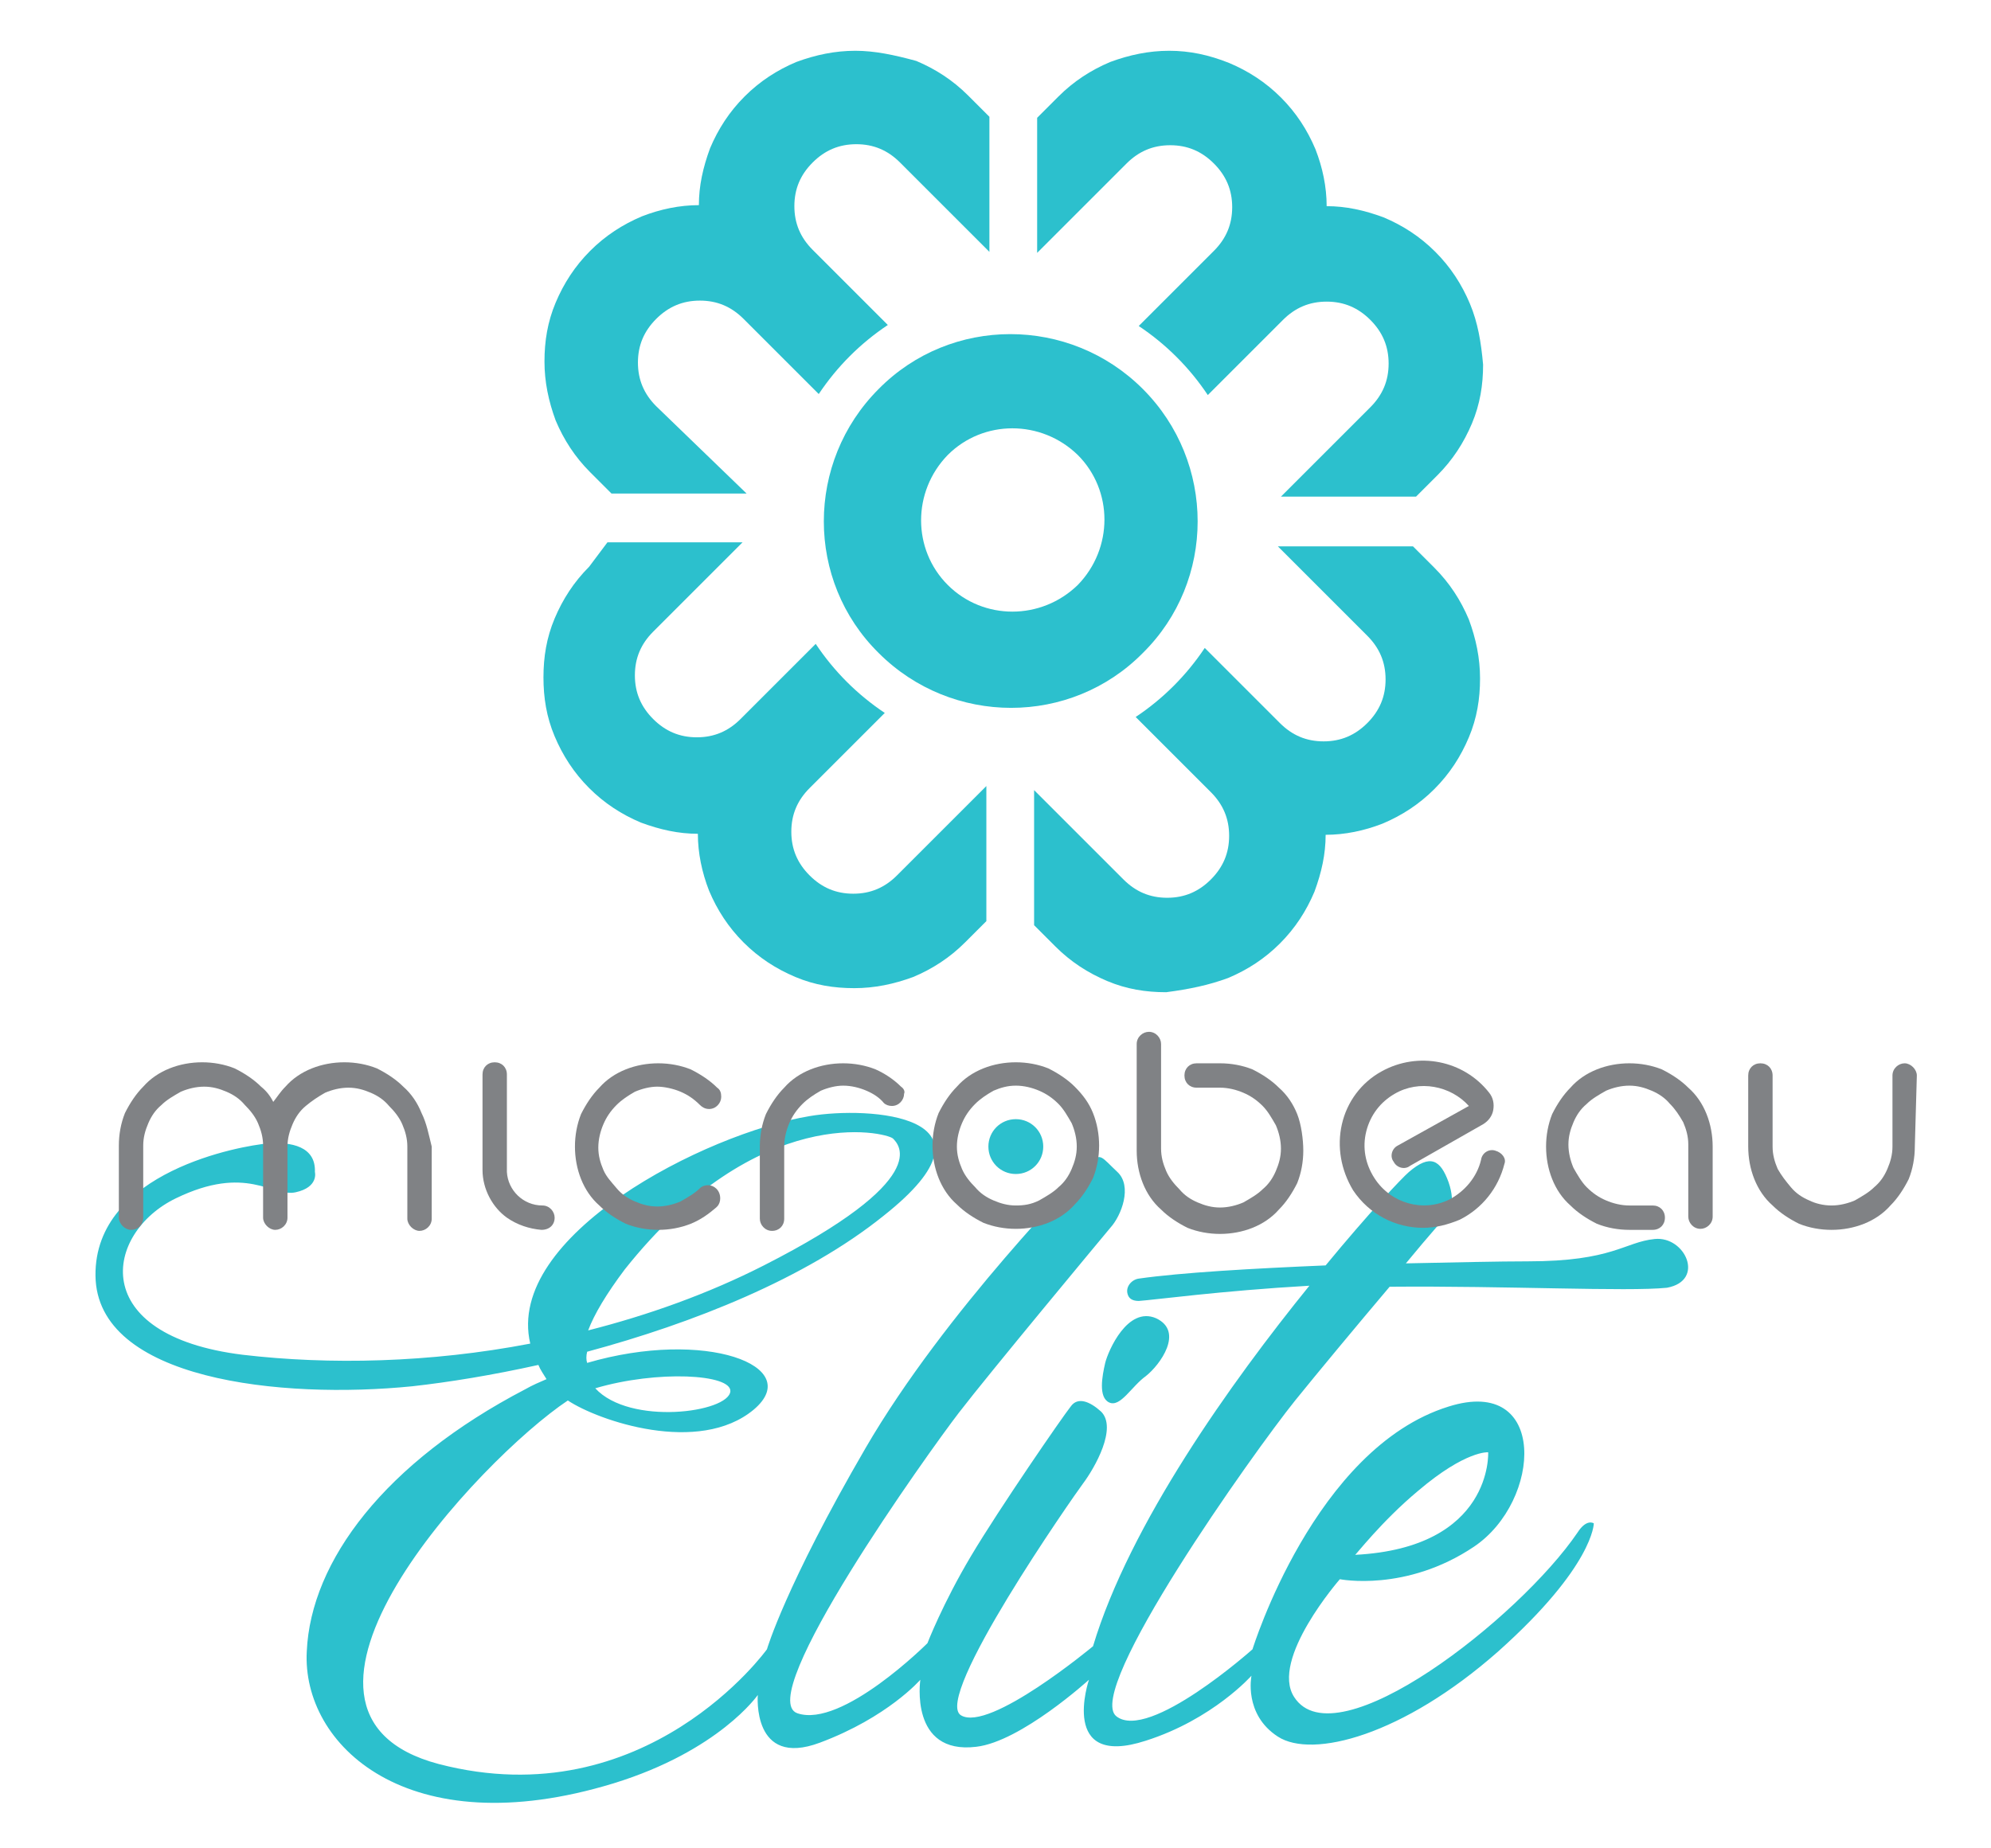 <?xml version="1.0" encoding="utf-8"?>
<!-- Generator: Adobe Illustrator 24.1.0, SVG Export Plug-In . SVG Version: 6.00 Build 0)  -->
<svg version="1.1" id="Layer_1" xmlns="http://www.w3.org/2000/svg" xmlns:xlink="http://www.w3.org/1999/xlink" x="0px" y="0px"
	 width="196px" height="182px" viewBox="0 0 196 182" style="enable-background:new 0 0 196 182;" xml:space="preserve">
<style type="text/css">
	.st0{fill:#2CC0CD;}
	.st1{fill:#58595B;}
	.st2{fill:#808285;}
</style>
<g>
	<path class="st0" d="M144.7,29.9c-0.8-1.9-1.9-3.6-3.4-5.1c-1.5-1.5-3.2-2.6-5.1-3.4c-1.9-0.7-3.7-1.1-5.6-1.1
		c0-1.9-0.4-3.8-1.1-5.6c-0.8-1.9-1.9-3.6-3.4-5.1c-1.5-1.5-3.2-2.6-5.1-3.4C119,5.4,117.1,5,115.1,5c-2,0-3.9,0.4-5.8,1.1
		c-1.9,0.8-3.6,1.9-5.1,3.4l-2.1,2.1l0,13.3l8.8-8.8c1.2-1.2,2.6-1.8,4.3-1.8c1.7,0,3.1,0.6,4.3,1.8c1.2,1.2,1.8,2.6,1.8,4.3
		s-0.6,3.1-1.8,4.3l-7.4,7.4c2.7,1.8,5,4.1,6.8,6.8l7.4-7.4c1.2-1.2,2.6-1.8,4.3-1.8s3.1,0.6,4.3,1.8c1.2,1.2,1.8,2.6,1.8,4.3
		c0,1.7-0.6,3.1-1.8,4.3l-8.8,8.8l13.3,0l2.1-2.1c1.5-1.5,2.6-3.2,3.4-5.1c0.8-1.9,1.1-3.8,1.1-5.8
		C145.8,33.7,145.5,31.8,144.7,29.9"/>
	<path class="st0" d="M120.9,96.3c1.9-0.8,3.6-1.9,5.1-3.4c1.5-1.5,2.6-3.2,3.4-5.1c0.7-1.9,1.1-3.7,1.1-5.6c1.9,0,3.8-0.4,5.6-1.1
		c1.9-0.8,3.6-1.9,5.1-3.4c1.5-1.5,2.6-3.2,3.4-5.1c0.8-1.9,1.1-3.8,1.1-5.8c0-2-0.4-3.9-1.1-5.8c-0.8-1.9-1.9-3.6-3.4-5.1l-2.1-2.1
		l-13.3,0l8.8,8.8c1.2,1.2,1.8,2.6,1.8,4.3c0,1.7-0.6,3.1-1.8,4.3c-1.2,1.2-2.6,1.8-4.3,1.8c-1.7,0-3.1-0.6-4.3-1.8l-7.4-7.4
		c-1.8,2.7-4.1,5-6.8,6.8l7.4,7.4c1.2,1.2,1.8,2.6,1.8,4.3c0,1.7-0.6,3.1-1.8,4.3c-1.2,1.2-2.6,1.8-4.3,1.8c-1.7,0-3.1-0.6-4.3-1.8
		l-8.8-8.8l0,13.3l2.1,2.1c1.5,1.5,3.2,2.6,5.1,3.4c1.9,0.8,3.8,1.1,5.8,1.1C117.1,97.4,119,97,120.9,96.3"/>
	<path class="st0" d="M54.6,72.5c0.8,1.9,1.9,3.6,3.4,5.1c1.5,1.5,3.2,2.6,5.1,3.4c1.9,0.7,3.7,1.1,5.6,1.1c0,1.9,0.4,3.8,1.1,5.6
		c0.8,1.9,1.9,3.6,3.4,5.1c1.5,1.5,3.2,2.6,5.1,3.4c1.9,0.8,3.8,1.1,5.8,1.1c2,0,3.9-0.4,5.8-1.1c1.9-0.8,3.6-1.9,5.1-3.4l2.1-2.1
		l0-13.3l-8.8,8.8c-1.2,1.2-2.6,1.8-4.3,1.8c-1.7,0-3.1-0.6-4.3-1.8c-1.2-1.2-1.8-2.6-1.8-4.3c0-1.7,0.6-3.1,1.8-4.3l7.4-7.4
		c-2.7-1.8-5-4.1-6.8-6.8l-7.4,7.4c-1.2,1.2-2.6,1.8-4.3,1.8c-1.7,0-3.1-0.6-4.3-1.8c-1.2-1.2-1.8-2.6-1.8-4.3
		c0-1.7,0.6-3.1,1.8-4.3l8.8-8.8l-13.3,0L58,55.8c-1.5,1.5-2.6,3.2-3.4,5.1c-0.8,1.9-1.1,3.8-1.1,5.8S53.8,70.6,54.6,72.5"/>
	<path class="st0" d="M78.4,6.1c-1.9,0.8-3.6,1.9-5.1,3.4c-1.5,1.5-2.6,3.2-3.4,5.1c-0.7,1.9-1.1,3.7-1.1,5.6
		c-1.9,0-3.8,0.4-5.6,1.1c-1.9,0.8-3.6,1.9-5.1,3.4c-1.5,1.5-2.6,3.2-3.4,5.1c-0.8,1.9-1.1,3.8-1.1,5.8c0,2,0.4,3.9,1.1,5.8
		c0.8,1.9,1.9,3.6,3.4,5.1l2.1,2.1l13.3,0L64.6,40c-1.2-1.2-1.8-2.6-1.8-4.3s0.6-3.1,1.8-4.3c1.2-1.2,2.6-1.8,4.3-1.8
		c1.7,0,3.1,0.6,4.3,1.8l7.4,7.4c1.8-2.7,4.1-5,6.8-6.8l-7.4-7.4c-1.2-1.2-1.8-2.6-1.8-4.3c0-1.7,0.6-3.1,1.8-4.3
		c1.2-1.2,2.6-1.8,4.3-1.8c1.7,0,3.1,0.6,4.3,1.8l8.8,8.8l0-13.3l-2.1-2.1c-1.5-1.5-3.2-2.6-5.1-3.4C88,5.4,86.1,5,84.2,5
		C82.2,5,80.3,5.4,78.4,6.1"/>
	<path class="st0" d="M93.3,57.6c-3.5-3.5-3.5-9.2,0-12.8c3.5-3.5,9.2-3.5,12.8,0c3.5,3.5,3.5,9.2,0,12.8
		C102.5,61.1,96.8,61.1,93.3,57.6 M112.5,38.3c-7.2-7.2-18.9-7.2-26,0c-7.2,7.2-7.2,18.9,0,26c7.2,7.2,18.9,7.2,26,0
		C119.7,57.2,119.7,45.5,112.5,38.3"/>
	<path class="st0" d="M139.6,146.8c4.7-4,6.9-3.8,6.9-3.8s0.5,9.4-13.1,10.1C133.4,153.2,136,149.8,139.6,146.8 M61.5,125
		c13.2-16.6,25.7-13.5,26.4-12.9c0.6,0.6,4,4-12.7,12.5c-5.5,2.8-11.4,4.9-17.3,6.4C58.5,129.4,59.7,127.4,61.5,125 M71.9,137
		c-0.2,2.1-9.9,3.4-13.3-0.3C64.7,134.9,72,135.3,71.9,137 M162.9,122c-3,0.3-4.1,2.2-12.5,2.2c-2.8,0-7.1,0.1-12,0.2
		c2.3-2.8,4.1-4.8,4.1-4.8s0.9-0.9,0.1-3.2c-0.8-2.2-1.8-2.8-3.9-1c-0.7,0.6-4,4.1-8.2,9.2c-7.1,0.3-14.2,0.7-18.4,1.3
		c-0.7,0.1-1.3,0.8-1.1,1.5c0.1,0.4,0.4,0.7,1.1,0.7c1.5-0.1,8.1-1,16.8-1.5c-7.7,9.5-17.7,23.5-21.3,35.5c0,0-10.2,8.5-13,6.8
		c-2.8-1.7,11.1-21.6,12-22.8c1.2-1.6,3.4-5.5,1.8-7.1c-1.1-1-2.3-1.5-3-0.5c-0.8,1-7,10-9.8,14.7c-2.8,4.7-4.3,8.6-4.3,8.6
		s-8.4,8.4-12.8,6.9c-4.4-1.5,12.9-25.7,15.9-29.6c3-3.9,13.9-17,14.9-18.2c1.1-1.2,2.2-4.1,0.7-5.5c-1.5-1.4-1.7-2-2.6-0.9
		c-0.9,1.1-14.3,14.5-22.2,28.1c-7.9,13.6-9.7,19.8-9.7,19.8s-11.9,16.6-32.3,11.3c-19.3-5.1,4-30,12.7-35.8c3,2,12.9,5.4,18.3,0.9
		c5.1-4.3-4.8-8-16.4-4.6c-0.1-0.3-0.1-0.7,0-1.1c10.4-2.8,21.5-7.2,29.2-13.4c12.5-9.9-1.5-10.8-7.3-9.8
		c-10.3,1.7-30,11.8-27.5,22.4c-9.9,1.9-19.8,2.1-28.3,1.1c-15.4-1.9-13.6-12-6.6-15.4c7-3.4,9.5-0.1,11.8-0.6c2.3-0.5,1.9-2,1.9-2
		c0.1-2.5-2.3-3-4.7-2.8c-2.4,0.2-17,2.7-16.9,13c0.1,10.3,18.3,12.2,31.2,10.9c3.6-0.4,7.9-1.1,12.4-2.1c0.2,0.5,0.5,0.9,0.8,1.4
		c-0.7,0.3-1.4,0.6-2.1,1c-13.8,7.2-21.1,16.9-21.5,25.8c-0.5,9.2,9.9,19.2,30.2,13c10.4-3.2,14.2-8.7,14.2-8.7s-0.6,7.2,6.1,4.7
		c6.7-2.5,9.9-6.2,9.9-6.2s-1.1,7.4,5.5,6.6c4.4-0.5,11.1-6.6,11.1-6.6s-3,8.8,5.6,6c6.6-2.1,10.4-6.4,10.4-6.4s-0.8,3.8,2.6,6
		c3.4,2.2,12.3-0.1,21.7-8.4c9.4-8.4,9.4-12.6,9.4-12.6s-0.7-0.5-1.6,0.9c-5.7,8.4-23.8,22.6-27.9,16.2c-2.4-3.7,4.5-11.6,4.5-11.6
		s6.5,1.3,13.2-3.2c6.7-4.5,7.3-16.9-2.5-13.8c-13.2,4.1-19.3,23.9-19.3,23.9s-10.2,9.1-13.4,6.6c-3.2-2.5,13.5-26,17.6-31.1
		c2.1-2.6,6-7.3,9.3-11.2c11.5-0.1,23.4,0.5,27.3,0.1C167.9,126.1,165.9,121.7,162.9,122 M109.2,138.1c1.1,0.5,2.2-1.6,3.6-2.6
		c1.4-1.1,3.8-4.4,1-5.7c-2.8-1.2-4.7,3.2-5,4.4C108.5,135.5,108.1,137.6,109.2,138.1"/>
	<path class="st1" d="M147.8,113.1C147.8,113.1,147.8,113.1,147.8,113.1C147.8,113.1,147.8,113.1,147.8,113.1
		C147.8,113.1,147.8,113.1,147.8,113.1"/>
	<path class="st1" d="M147.8,113C147.8,113,147.8,113,147.8,113C147.8,113,147.8,113,147.8,113L147.8,113z"/>
	<path class="st0" d="M102.7,112.9c0,1.5-1.2,2.7-2.7,2.7s-2.7-1.2-2.7-2.7c0-1.5,1.2-2.7,2.7-2.7S102.7,111.4,102.7,112.9"/>
	<path class="st2" d="M100,118.7c-0.8,0-1.5-0.2-2.2-0.5c-0.7-0.3-1.3-0.7-1.8-1.3c-0.5-0.5-1-1.1-1.3-1.8c-0.3-0.7-0.5-1.4-0.5-2.2
		c0-0.8,0.2-1.6,0.5-2.3c0.3-0.7,0.7-1.3,1.3-1.9c0.5-0.5,1.1-0.9,1.8-1.3c0.7-0.3,1.4-0.5,2.2-0.5c0.8,0,1.6,0.2,2.3,0.5
		c0.7,0.3,1.3,0.7,1.9,1.3c0.5,0.5,0.9,1.2,1.3,1.9c0.3,0.7,0.5,1.5,0.5,2.3s-0.2,1.5-0.5,2.2c-0.3,0.7-0.7,1.3-1.3,1.8
		c-0.5,0.5-1.2,0.9-1.9,1.3C101.5,118.6,100.8,118.7,100,118.7 M105.8,107c-0.7-0.7-1.6-1.3-2.6-1.8c-1-0.4-2.1-0.6-3.2-0.6
		s-2.2,0.2-3.2,0.6c-1,0.4-1.9,1-2.6,1.8c-0.7,0.7-1.3,1.6-1.8,2.6c-0.4,1-0.6,2.1-0.6,3.2c0,1.1,0.2,2.2,0.6,3.2
		c0.4,1,1,1.9,1.8,2.6c0.7,0.7,1.6,1.3,2.6,1.8c1,0.4,2.1,0.6,3.2,0.6c1.1,0,2.2-0.2,3.2-0.6c1-0.4,1.9-1,2.6-1.8
		c0.7-0.7,1.3-1.6,1.8-2.6c0.4-1,0.6-2.1,0.6-3.2c0-1.1-0.2-2.2-0.6-3.2C107.2,108.6,106.6,107.8,105.8,107"/>
	<path class="st2" d="M188.7,105.9c0-0.6-0.6-1.2-1.2-1.2c-0.6,0-1.2,0.5-1.2,1.2h0v7h0c0,0.8-0.2,1.5-0.5,2.2
		c-0.3,0.7-0.7,1.3-1.3,1.8c-0.5,0.5-1.2,0.9-1.9,1.3c-0.7,0.3-1.5,0.5-2.3,0.5c-0.8,0-1.6-0.2-2.2-0.5c-0.7-0.3-1.3-0.7-1.8-1.3
		s-0.9-1.1-1.3-1.8c-0.3-0.7-0.5-1.4-0.5-2.2h0v-7h0c0-0.7-0.5-1.2-1.2-1.2c-0.7,0-1.2,0.5-1.2,1.2h0v7c0,1.1,0.2,2.2,0.6,3.2
		c0.4,1,1,1.9,1.8,2.6c0.7,0.7,1.6,1.3,2.6,1.8c1,0.4,2.1,0.6,3.2,0.6c1.1,0,2.2-0.2,3.2-0.6c1-0.4,1.9-1,2.6-1.8
		c0.7-0.7,1.3-1.6,1.8-2.6c0.4-1,0.6-2.1,0.6-3.2L188.7,105.9L188.7,105.9z"/>
	<path class="st2" d="M127.7,109.7c-0.4-1-1-1.9-1.8-2.6c-0.7-0.7-1.6-1.3-2.6-1.8c-1-0.4-2.1-0.6-3.2-0.6h-2.3v0
		c-0.7,0-1.2,0.5-1.2,1.2c0,0.7,0.5,1.2,1.2,1.2v0h2.3c0.8,0,1.6,0.2,2.3,0.5c0.7,0.3,1.3,0.7,1.9,1.3c0.5,0.5,0.9,1.2,1.3,1.9
		c0.3,0.7,0.5,1.5,0.5,2.3c0,0.8-0.2,1.5-0.5,2.2c-0.3,0.7-0.7,1.3-1.3,1.8c-0.5,0.5-1.2,0.9-1.9,1.3c-0.7,0.3-1.5,0.5-2.3,0.5
		c-0.8,0-1.5-0.2-2.2-0.5c-0.7-0.3-1.3-0.7-1.8-1.3c-0.5-0.5-1-1.1-1.3-1.8c-0.3-0.7-0.5-1.4-0.5-2.2h0v-10.3c0,0,0,0,0,0s0,0,0,0v0
		c0-0.6-0.5-1.2-1.2-1.2c-0.6,0-1.2,0.5-1.2,1.2h0v10.5h0c0,1.1,0.2,2.2,0.6,3.2c0.4,1,1,1.9,1.8,2.6c0.7,0.7,1.6,1.3,2.6,1.8
		c1,0.4,2.1,0.6,3.2,0.6c1.1,0,2.2-0.2,3.2-0.6c1-0.4,1.9-1,2.6-1.8c0.7-0.7,1.3-1.6,1.8-2.6c0.4-1,0.6-2.1,0.6-3.2
		S128.1,110.7,127.7,109.7"/>
	<path class="st2" d="M69.7,116.7c-0.3,0-0.6,0.1-0.8,0.3l0,0c-0.5,0.5-1.2,0.9-1.9,1.3c-0.7,0.3-1.5,0.5-2.3,0.5
		c-0.8,0-1.5-0.2-2.2-0.5c-0.7-0.3-1.3-0.7-1.8-1.3s-1-1.1-1.3-1.8c-0.3-0.7-0.5-1.4-0.5-2.2c0-0.8,0.2-1.6,0.5-2.3
		c0.3-0.7,0.7-1.3,1.3-1.9c0.5-0.5,1.1-0.9,1.8-1.3c0.7-0.3,1.5-0.5,2.2-0.5s1.6,0.2,2.3,0.5c0.7,0.3,1.3,0.7,1.9,1.3c0,0,0,0,0,0
		l0,0c0.2,0.2,0.5,0.4,0.9,0.4c0.7,0,1.2-0.6,1.2-1.2c0-0.4-0.1-0.7-0.4-0.9l0,0c-0.7-0.7-1.6-1.3-2.6-1.8c-1-0.4-2.1-0.6-3.2-0.6
		c-1.1,0-2.2,0.2-3.2,0.6c-1,0.4-1.9,1-2.6,1.8c-0.7,0.7-1.3,1.6-1.8,2.6c-0.4,1-0.6,2.1-0.6,3.2s0.2,2.2,0.6,3.2
		c0.4,1,1,1.9,1.8,2.6c0.7,0.7,1.6,1.3,2.6,1.8c1,0.4,2.1,0.6,3.2,0.6c1.1,0,2.2-0.2,3.2-0.6c1-0.4,1.8-1,2.5-1.6
		c0,0,0.1-0.1,0.1-0.1c0,0,0,0,0,0l0,0c0.2-0.2,0.3-0.5,0.3-0.8C70.9,117.2,70.3,116.7,69.7,116.7"/>
	<path class="st2" d="M54.6,119.9c0-0.6-0.5-1.2-1.2-1.2v0c-1.9,0-3.4-1.5-3.5-3.3v-9.6h0c0,0,0,0,0,0c0-0.7-0.5-1.2-1.2-1.2
		c-0.7,0-1.2,0.5-1.2,1.2v0h0v9.4c0,1.9,1,3.7,2.4,4.7c1,0.7,2.2,1.1,3.4,1.2c0,0,0,0,0,0c0,0,0,0,0,0c0,0,0,0,0,0v0
		C54.1,121.1,54.6,120.6,54.6,119.9"/>
	<path class="st2" d="M88.7,107L88.7,107c-0.7-0.7-1.6-1.3-2.5-1.7c-1-0.4-2.1-0.6-3.2-0.6c-1.1,0-2.2,0.2-3.2,0.6
		c-1,0.4-1.9,1-2.6,1.8c-0.7,0.7-1.3,1.6-1.8,2.6c-0.4,1-0.6,2.1-0.6,3.2v6.7v0.4h0c0,0.6,0.5,1.2,1.2,1.2s1.2-0.5,1.2-1.2h0v-0.4
		v-6.7c0-0.8,0.2-1.6,0.5-2.3c0.3-0.7,0.7-1.3,1.3-1.9c0.5-0.5,1.1-0.9,1.8-1.3c0.7-0.3,1.5-0.5,2.2-0.5c0.8,0,1.6,0.2,2.3,0.5
		c0.7,0.3,1.3,0.7,1.7,1.2l0,0c0.2,0.2,0.5,0.3,0.8,0.3c0.7,0,1.2-0.6,1.2-1.2C89.1,107.5,89,107.2,88.7,107"/>
	<path class="st2" d="M41.5,109.6c-0.4-1-1-1.9-1.8-2.6c-0.7-0.7-1.6-1.3-2.6-1.8c-1-0.4-2.1-0.6-3.2-0.6c-1.1,0-2.2,0.2-3.2,0.6
		c-1,0.4-1.9,1-2.6,1.8c-0.5,0.5-0.8,1-1.2,1.5c-0.3-0.6-0.7-1.1-1.2-1.5c-0.7-0.7-1.6-1.3-2.6-1.8c-1-0.4-2.1-0.6-3.2-0.6
		c-1.1,0-2.2,0.2-3.2,0.6c-1,0.4-1.9,1-2.6,1.8c-0.7,0.7-1.3,1.6-1.8,2.6c-0.4,1-0.6,2.1-0.6,3.2v7.1h0c0,0.6,0.6,1.2,1.2,1.2
		c0.7,0,1.2-0.5,1.2-1.2c0,0,0,0,0-0.1v-7h0c0-0.8,0.2-1.5,0.5-2.2c0.3-0.7,0.7-1.3,1.3-1.8c0.5-0.5,1.2-0.9,1.9-1.3
		c0.7-0.3,1.5-0.5,2.3-0.5c0.8,0,1.5,0.2,2.2,0.5c0.7,0.3,1.3,0.7,1.8,1.3c0.5,0.5,1,1.1,1.3,1.8c0.3,0.7,0.5,1.4,0.5,2.2h0l0,7.1h0
		c0,0.6,0.6,1.2,1.2,1.2c0.6,0,1.2-0.5,1.2-1.2h0v0c0,0,0,0,0,0c0,0,0,0,0,0l0-7h0c0-0.8,0.2-1.5,0.5-2.2c0.3-0.7,0.7-1.3,1.3-1.8
		s1.2-0.9,1.9-1.3c0.7-0.3,1.5-0.5,2.3-0.5c0.8,0,1.5,0.2,2.2,0.5c0.7,0.3,1.3,0.7,1.8,1.3c0.5,0.5,1,1.1,1.3,1.8
		c0.3,0.7,0.5,1.4,0.5,2.2h0v7.1h0c0,0.6,0.6,1.2,1.2,1.2c0.6,0,1.2-0.5,1.2-1.2h0v-7.1C42.2,111.7,42,110.6,41.5,109.6"/>
	<path class="st2" d="M168.6,112.9c0-1.1-0.2-2.2-0.6-3.2c-0.4-1-1-1.9-1.8-2.6c-0.7-0.7-1.6-1.3-2.6-1.8c-1-0.4-2.1-0.6-3.2-0.6
		c-1.1,0-2.2,0.2-3.2,0.6c-1,0.4-1.9,1-2.6,1.8c-0.7,0.7-1.3,1.6-1.8,2.6c-0.4,1-0.6,2.1-0.6,3.2s0.2,2.2,0.6,3.2
		c0.4,1,1,1.9,1.8,2.6c0.7,0.7,1.6,1.3,2.6,1.8c1,0.4,2.1,0.6,3.2,0.6h2.3v0c0.7,0,1.2-0.5,1.2-1.2c0-0.7-0.5-1.2-1.2-1.2v0h-2.3
		c-0.8,0-1.6-0.2-2.3-0.5c-0.7-0.3-1.3-0.7-1.9-1.3c-0.5-0.5-0.9-1.2-1.3-1.9c-0.3-0.7-0.5-1.5-0.5-2.3c0-0.8,0.2-1.5,0.5-2.2
		c0.3-0.7,0.7-1.3,1.3-1.8c0.5-0.5,1.2-0.9,1.9-1.3c0.7-0.3,1.5-0.5,2.3-0.5c0.8,0,1.5,0.2,2.2,0.5c0.7,0.3,1.3,0.7,1.8,1.3
		c0.5,0.5,0.9,1.1,1.3,1.8c0.3,0.7,0.5,1.4,0.5,2.2h0v7.1h0c0,0.6,0.5,1.2,1.2,1.2c0.6,0,1.2-0.5,1.2-1.2h0L168.6,112.9L168.6,112.9
		z"/>
	<path class="st2" d="M147.2,113.3c-0.6-0.2-1.3,0.2-1.4,0.9c-0.4,1.7-1.6,3.1-3.1,3.9c-2.6,1.3-5.8,0.4-7.4-2.1
		c-0.9-1.4-1.2-3-0.8-4.6c0.4-1.6,1.4-2.9,2.8-3.7c2.4-1.4,5.5-0.8,7.3,1.2l-7,3.9c-0.6,0.3-0.8,1.1-0.4,1.6
		c0.3,0.6,1.1,0.8,1.6,0.4l7.2-4.1c0.5-0.3,0.9-0.8,1-1.4c0.1-0.6,0-1.2-0.4-1.7c-2.5-3.2-7-4.1-10.6-2.1c-2,1.1-3.4,3-3.9,5.2
		c-0.5,2.2-0.1,4.5,1.1,6.5c1.6,2.4,4.2,3.7,6.9,3.7c1.2,0,2.4-0.3,3.6-0.8c2.2-1.1,3.8-3.1,4.4-5.5
		C148.3,114.1,147.9,113.5,147.2,113.3"/>
</g>
</svg>
